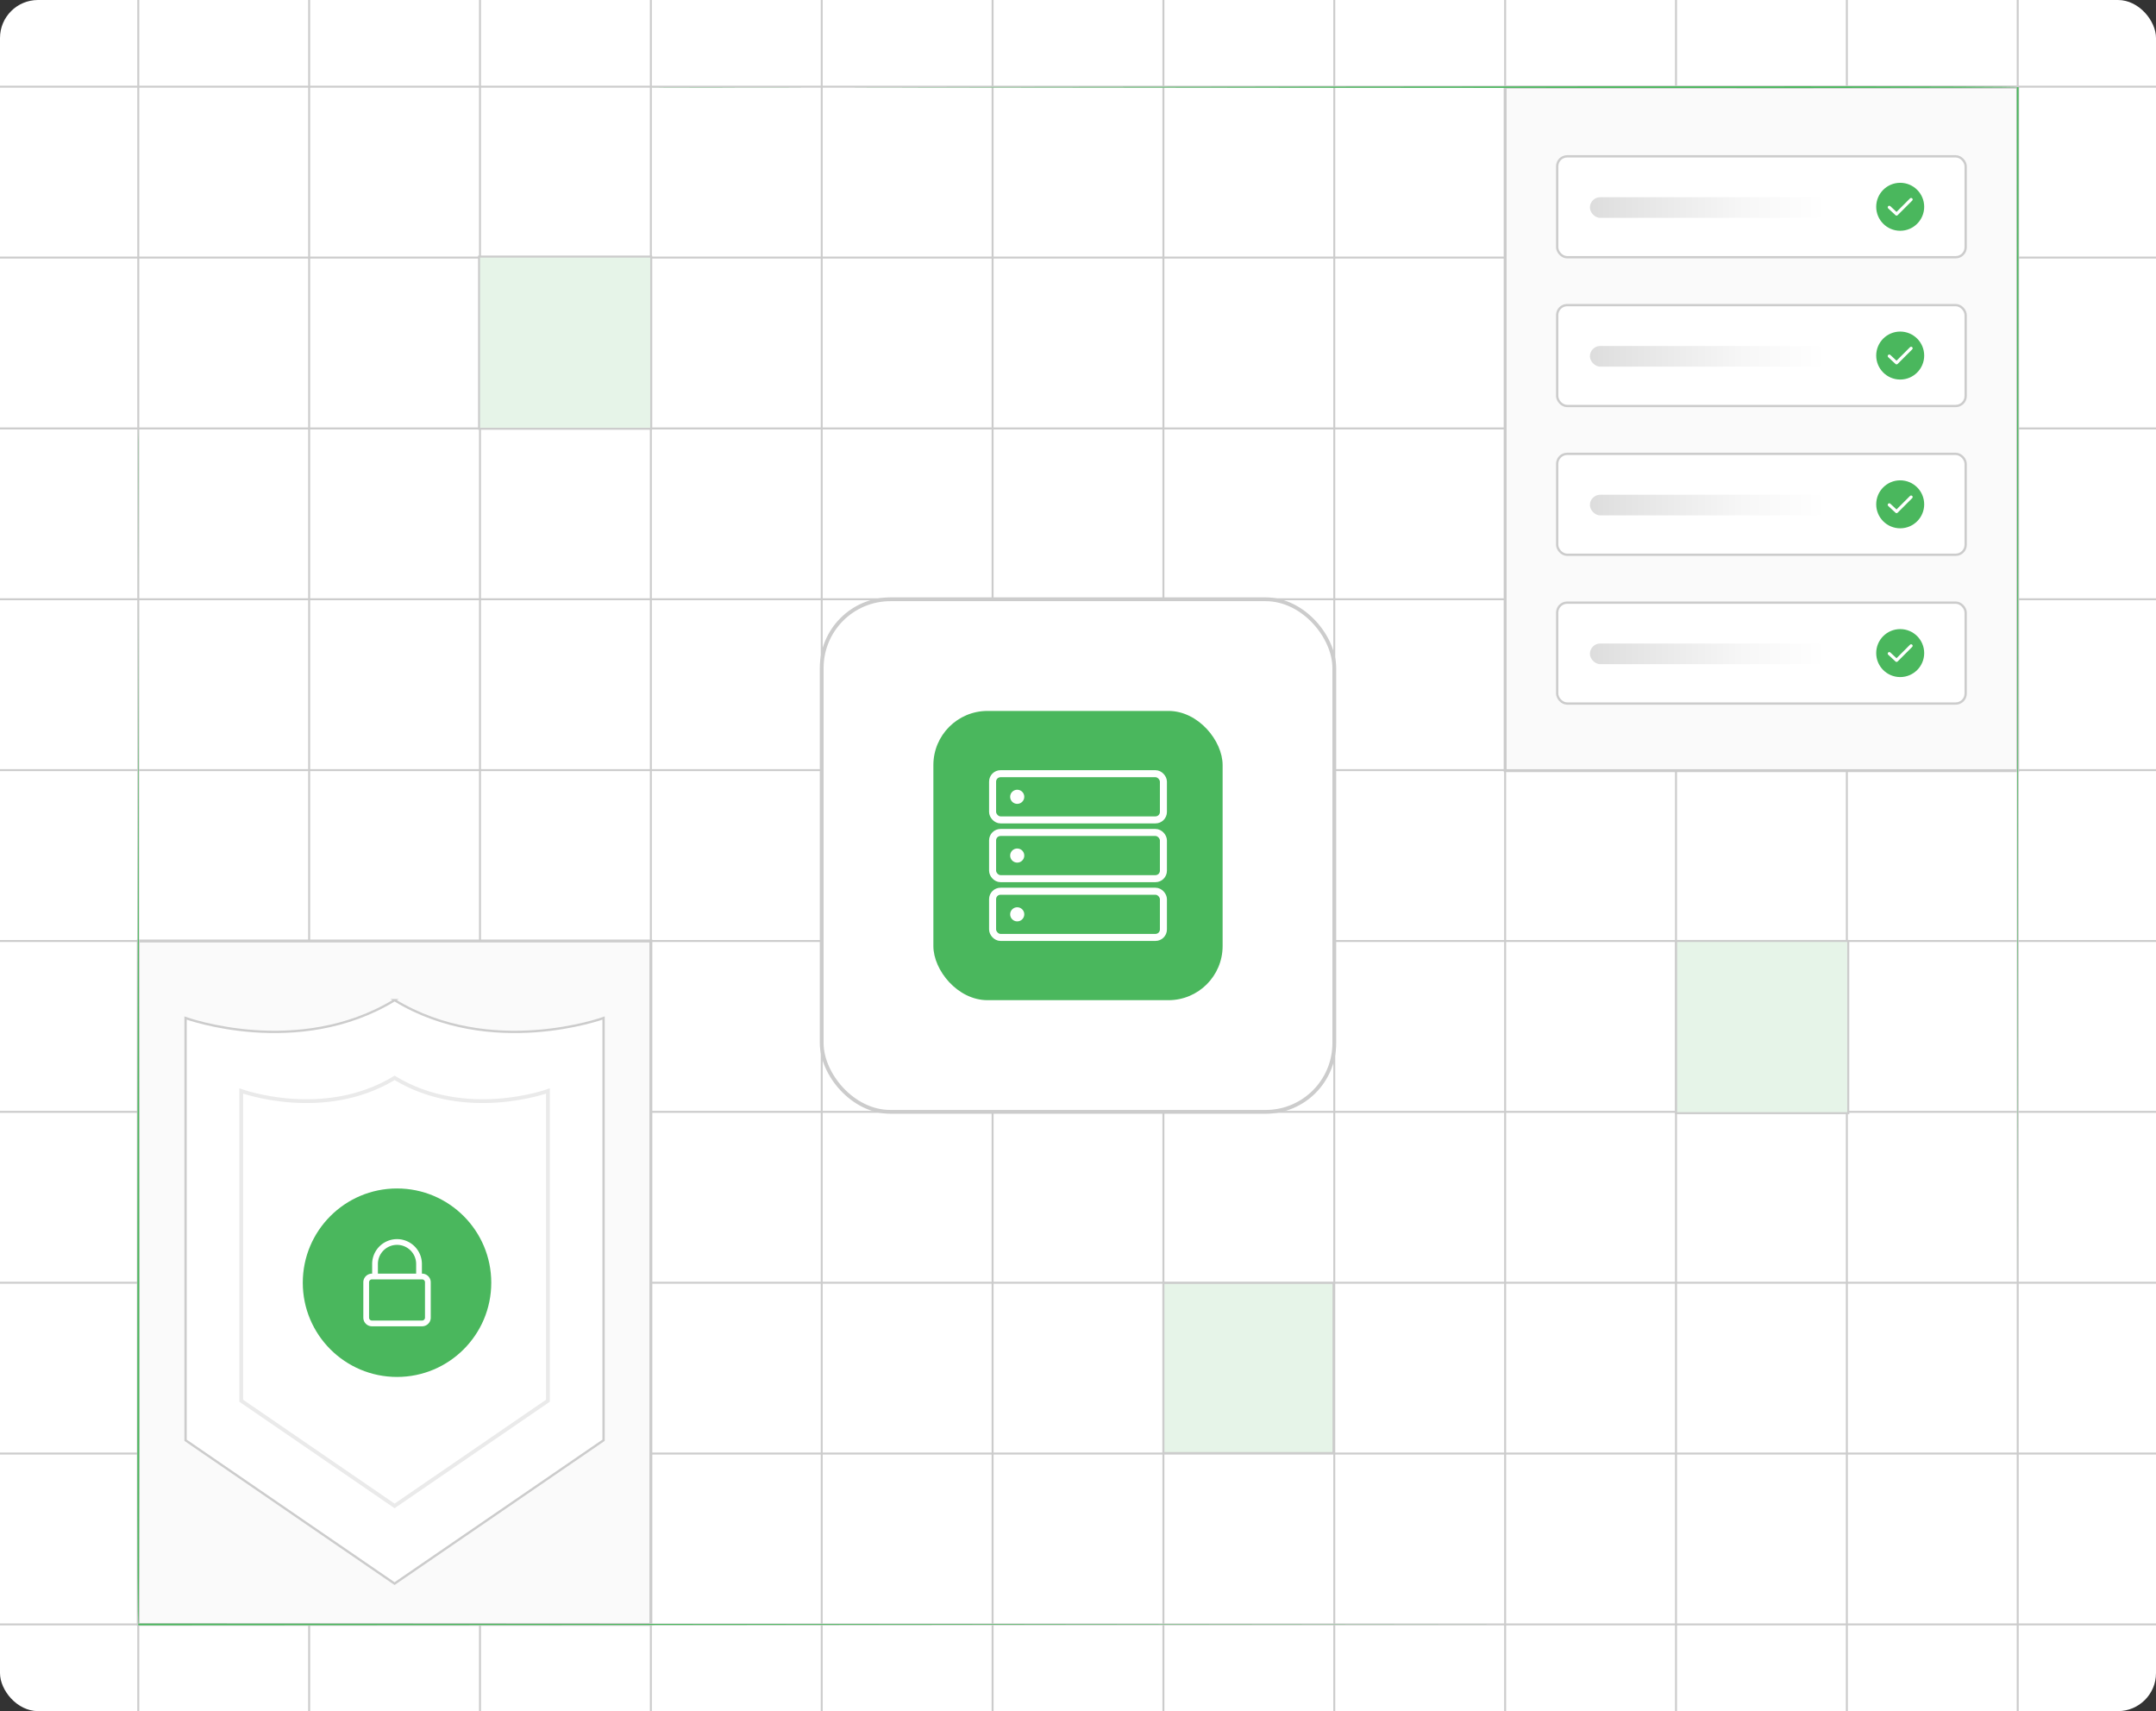 <svg xmlns="http://www.w3.org/2000/svg" width="567.518" height="450.414" xmlns:v="https://vecta.io/nano"><rect width="100%" height="100%" fill="#333333" stroke="none"/><style><![CDATA[.B{fill:#fff}.C{stroke-miterlimit:10}.D{stroke:#fff}.E{stroke:#ccc}.F{fill:none}.G{fill:#4ab75d}.H{stroke-width:.609}.I{fill:url(#B)}.J{stroke-linecap:round}.K{stroke-linejoin:round}.L{stroke-width:.814}.M{stroke-width:.566}]]></style><defs><clipPath id="A"><rect width="567.518" height="450.414" rx="10" class="F"/></clipPath><linearGradient id="B" y1=".5" x2="1" y2=".5"><stop offset="0" stop-color="#ddd"/><stop offset=".136" stop-color="#e3e3e3"/><stop offset=".652" stop-color="#f7f7f7"/><stop offset="1" stop-color="#fff"/></linearGradient><path id="C" d="M-8.576 427.593h584.67"/><path id="D" d="M531.118-22.156V472.56"/><path id="E" d="M497.31 169.839l1.915 1.78 3.832-3.832"/></defs><g clip-path="url(#A)"><path d="M0 0h567.518v450.414H0z" class="B"/><g stroke-width=".515" class="C E F"><path d="M-8.576-22.156h584.67v494.719H-8.576z"/><use href="#C"/><path d="M-8.576 382.618h584.67m-584.67-44.974h584.67m-584.67-44.975h584.67m-584.67-44.975h584.67M-8.576 202.72h584.67m-584.67-44.975h584.67m-584.67-44.974h584.67M-8.576 67.796h584.67M-8.576 22.822h584.67"/><use href="#D"/><path d="M486.143-22.156V472.56M441.168-22.156V472.56M396.193-22.156V472.56M351.217-22.156V472.56M306.242-22.156V472.56M261.276-22.156V472.56M216.301-22.156V472.56M171.325-22.156V472.56M126.35-22.156V472.56M81.375-22.156V472.56M36.4-22.156V472.56"/></g><rect width="134.924" height="134.924" rx="18.076" x="216.297" y="157.745" class="B C E"/><rect width="76.137" height="76.137" rx="14.253" x="245.69" y="187.138" class="G"/><g class="B D M"><circle cx="267.761" cy="209.739" r="1.576"/><circle cx="267.761" cy="225.207" r="1.576"/></g><g stroke-width="1.848" class="C F D"><rect width="44.966" height="12.159" rx="2.091" x="261.276" y="203.659"/><rect width="44.966" height="12.159" rx="2.091" x="261.276" y="219.128"/><rect width="44.966" height="12.159" rx="2.091" x="261.276" y="234.596"/></g><g class="B"><circle cx="267.761" cy="240.675" r="1.576" class="D M"/><rect width="107.523" height="26.557" rx="2.626" x="409.894" y="156.425" class="C E H"/></g><rect width="62.325" height="5.44" rx="2.72" x="418.507" y="167.181" class="I"/><circle cx="500.184" cy="169.703" r="6.315" class="G"/><use href="#E" class="D F J K L"/><g class="C E"><g fill="#fafafa" stroke-width=".764"><path d="M396.193 22.952h134.926v179.901H396.193zM36.4 247.693h134.926v179.901H36.4z"/></g><rect width="107.523" height="26.557" rx="2.626" x="409.894" y="41.154" class="B H"/></g><rect width="62.325" height="5.44" rx="2.72" x="418.507" y="51.91" class="I"/><circle cx="500.184" cy="54.432" r="6.315" class="G"/><path d="M497.31 54.568l1.915 1.78 3.832-3.832" class="D F J K L"/><rect width="107.523" height="26.557" rx="2.626" x="409.894" y="80.313" class="B C E H"/><rect width="62.325" height="5.44" rx="2.72" x="418.507" y="91.069" class="I"/><circle cx="500.184" cy="93.592" r="6.315" class="G"/><path d="M497.31 93.728l1.915 1.78 3.832-3.832" class="D F J K L"/><rect width="107.523" height="26.557" rx="2.626" x="409.894" y="119.472" class="B C E H"/><rect width="62.325" height="5.44" rx="2.72" x="418.507" y="130.228" class="I"/><circle cx="500.184" cy="132.751" r="6.315" class="G"/><path d="M497.31 132.887l1.915 1.78 3.832-3.832" class="D F J K L"/><rect width="107.523" height="26.557" rx="2.626" x="409.894" y="158.631" class="B C E H"/><rect width="62.325" height="5.44" rx="2.72" x="418.507" y="169.388" class="I"/><circle cx="500.184" cy="171.91" r="6.315" class="G"/><path d="M497.31 172.046l1.915 1.78 3.832-3.832" class="D F J K L"/><g class="B C"><path d="M103.86 263.275c-25.435 15.482-55.016 4.7-55.016 4.7v111.138l55.016 37.737 55.016-37.737V267.975s-29.582 10.782-55.016-4.7z" class="E H"/><path d="M103.863 283.726c-18.661 11.359-40.364 3.448-40.364 3.448v81.538l40.364 27.687 40.366-27.686v-81.539s-21.706 7.911-40.366-3.448z" stroke="#eaeaea"/></g><circle cx="104.507" cy="337.643" r="24.806" class="G"/><path d="M113.381 346.848v-9.321c-.001-1.253-1.017-2.269-2.27-2.271h-.055v-2.539c0-2.339-1.248-4.5-3.273-5.67s-4.521-1.17-6.547 0-3.274 3.331-3.273 5.67v2.539h-.056c-1.253.002-2.269 1.018-2.27 2.271v9.321c.002 1.253 1.017 2.268 2.27 2.27h13.206c1.253-.002 2.268-1.017 2.27-2.27zm-13.907-14.131c0-2.78 2.254-5.034 5.034-5.034s5.034 2.254 5.034 5.034v2.539H99.474zm-2.326 14.131v-9.321a.76.76 0 0 1 .757-.757h13.206a.76.76 0 0 1 .757.757v9.321a.76.76 0 0 1-.757.757H97.905a.76.76 0 0 1-.757-.757z" class="B"/><g class="G"><path d="M36.399 112.717c-.181 0 .621 315.782 0 314.655l360.8.223-360.8.224c-.652.282.223-314.9 0-315.1h0zm134.926-89.765c.1.208 360.35-.646 360.017 0l-.224 314.917-.225-314.916c1.43.558-359.89-.154-359.568 0h0z"/><path d="M171.325 427.594V202.387v225.207z"/><path d="M36.4 247.691h179.9H36.4h0zM396.192 22.952v224.741V22.952h0z"/><path d="M531.119 202.853h-179.9 179.9z"/></g><g fill="#e6f4e8" class="C E"><g stroke-width=".533"><path d="M441.189 247.689h45.322v45.322h-45.322zM126.099 67.542h45.322v45.322h-45.322z"/></g><path stroke-width=".526" d="M306.242 337.703h44.776v44.776h-44.776z"/></g></g></svg>